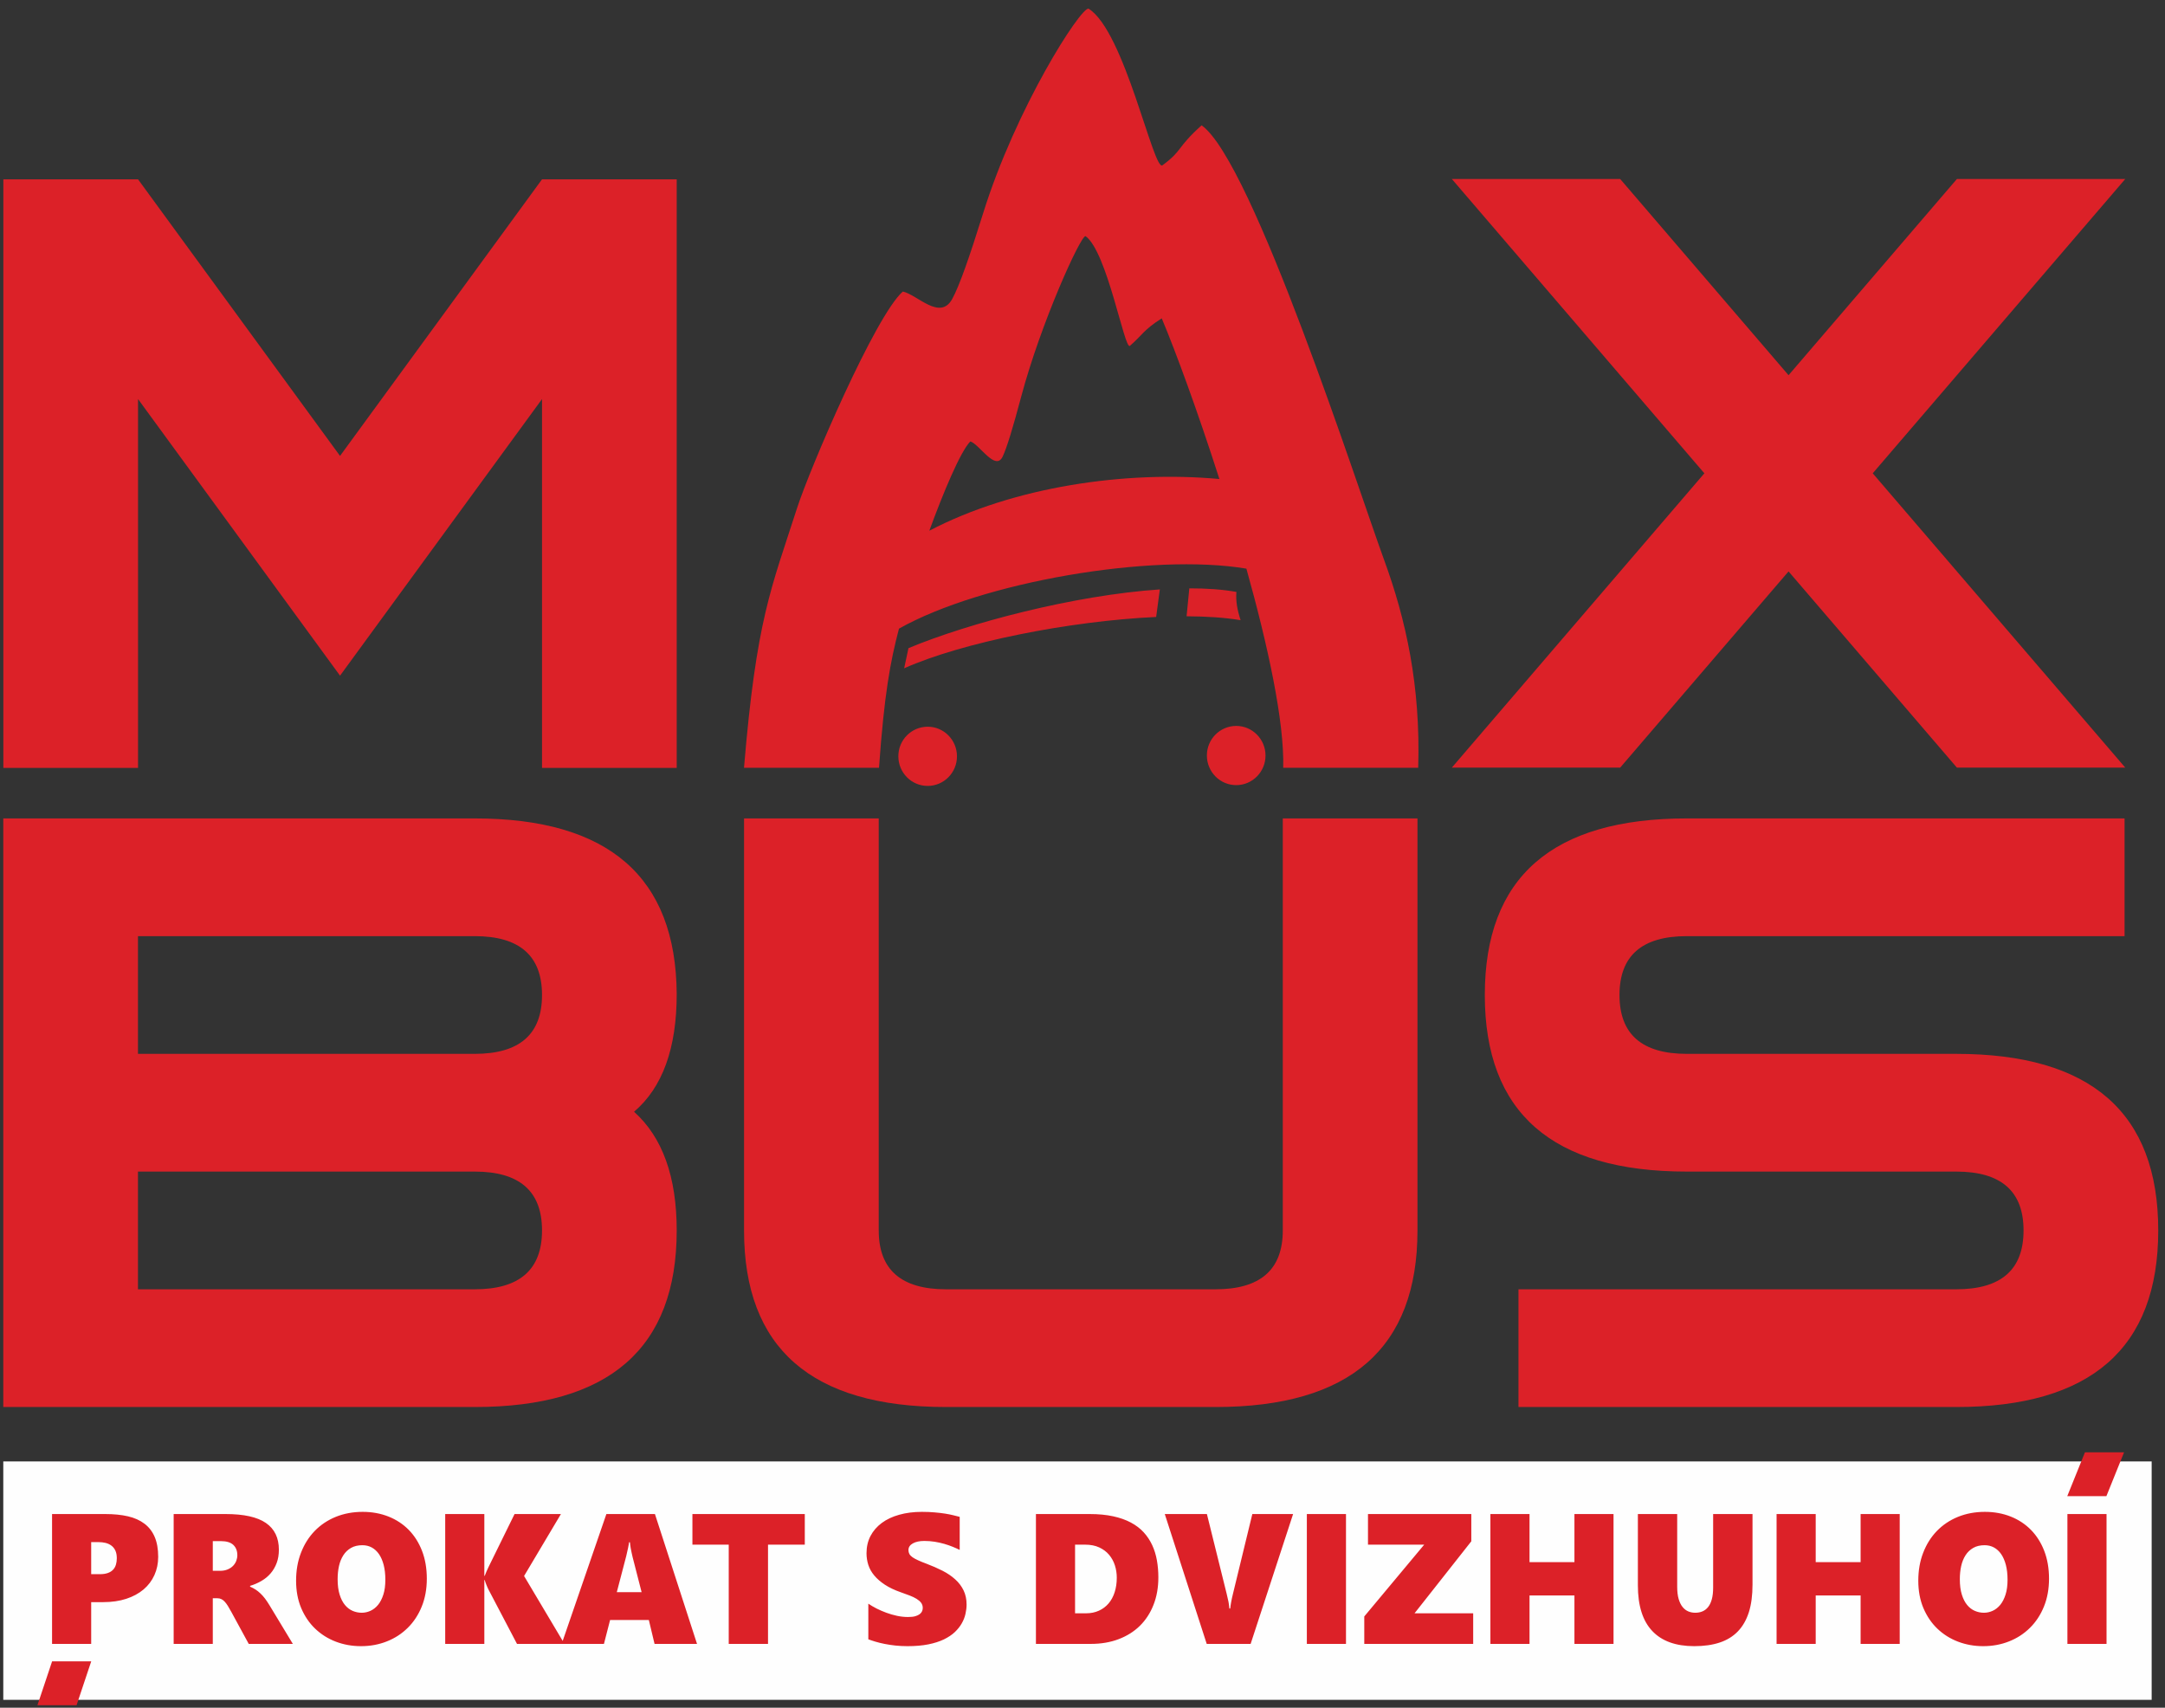 <?xml version="1.0" encoding="UTF-8"?> <svg xmlns="http://www.w3.org/2000/svg" width="194" height="153" viewBox="0 0 194 153" fill="none"><rect x="0" y="0" width="194" height="153" fill="#333333" stroke="none"/><path d="M56.816 99.606C59.364 97.438 60.638 93.922 60.638 89.059C60.571 78.57 54.537 73.326 42.535 73.326H0.294V126.061H42.535C54.604 126.061 60.638 120.788 60.638 110.241C60.638 105.436 59.364 101.891 56.816 99.606ZM30.47 60.536L24.432 52.269L12.37 35.754V68.801H0.301V16.066H12.37L30.47 40.848L48.57 16.066H60.639V68.801H48.57V35.754L36.508 52.269L30.47 60.536ZM127.081 68.789H114.985C115.095 64.673 113.63 57.894 111.686 50.948C103.214 49.523 87.972 52.138 80.555 56.324C79.779 59.27 79.241 62.145 78.765 68.789H66.668C67.778 55.499 69.088 52.769 71.419 45.532C72.555 42.005 78.436 28.275 80.9 26.12C82.209 26.41 84.24 28.77 85.326 26.785C85.959 25.626 86.836 23.146 88.085 19.141C91.041 9.652 96.799 0.702 97.536 0.772C100.784 2.765 103.363 15.403 104.167 14.808C106.023 13.434 105.372 13.304 107.67 11.229C112.237 14.415 121.766 43.998 124.016 50.136C125.976 55.484 127.308 61.445 127.081 68.789ZM81.405 58.071C86.771 55.828 96.248 53.325 103.93 52.809L103.6 55.276C95.826 55.637 86.244 57.548 81.02 59.875C81.129 59.35 81.295 58.596 81.405 58.071ZM106.572 52.713C108.112 52.709 109.541 52.808 110.792 53.034C110.726 53.849 110.86 54.608 111.167 55.565C109.776 55.331 108.129 55.223 106.326 55.215L106.572 52.713ZM110.775 70.343C109.324 70.345 108.149 69.159 108.145 67.694C108.141 66.228 109.317 65.044 110.769 65.039C112.22 65.035 113.396 66.225 113.399 67.688C113.402 69.153 112.227 70.343 110.775 70.343ZM83.128 70.413C81.677 70.416 80.502 69.231 80.499 67.765C80.493 66.299 81.67 65.115 83.122 65.11C84.573 65.105 85.749 66.296 85.752 67.759C85.755 69.225 84.579 70.413 83.128 70.413ZM109.266 42.916C107.315 36.834 105.319 31.412 104.1 28.521C102.46 29.564 102.361 30.023 101.248 30.985C100.767 31.401 99.219 22.551 97.272 21.155C96.831 21.106 93.277 28.899 91.505 35.544C90.757 38.349 90.231 40.086 89.851 40.898C89.2 42.288 87.731 39.755 86.946 39.552C86.039 40.48 84.491 44.227 83.274 47.55C90.815 43.601 100.856 42.15 109.266 42.916ZM130.096 68.773L152.724 42.406L130.096 16.038H145.181L160.267 33.617L175.352 16.038H190.439L167.81 42.406L190.439 68.773H175.352L160.267 51.195L145.181 68.773H130.096ZM193.394 110.241C193.394 120.788 187.36 126.061 175.291 126.061H136.067V115.514H175.291C179.314 115.514 181.325 113.757 181.325 110.241C181.325 106.725 179.314 104.967 175.291 104.967H151.154C139.085 104.967 133.05 99.694 133.05 89.147C133.05 78.6 139.085 73.326 151.154 73.326H190.377V83.873H151.154C147.13 83.873 145.119 85.631 145.119 89.147C145.119 92.663 147.13 94.42 151.154 94.42H175.291C187.36 94.42 193.394 99.694 193.394 110.241ZM127.016 110.241C127.016 120.788 120.982 126.061 108.912 126.061H84.775C72.707 126.061 66.672 120.788 66.672 110.241V73.326H78.741V110.241C78.741 113.757 80.753 115.514 84.775 115.514H108.912C112.936 115.514 114.947 113.757 114.947 110.241V73.326H127.016V110.241ZM42.535 94.42H12.363V83.873H42.535C46.558 83.873 48.569 85.631 48.569 89.147C48.569 92.663 46.558 94.42 42.535 94.42ZM42.535 115.514H12.363V104.967H42.535C46.558 104.967 48.569 106.725 48.569 110.241C48.569 113.757 46.558 115.514 42.535 115.514Z" fill="#DC2128"></path><path fill-rule="evenodd" clip-rule="evenodd" d="M0.294 130.936H192.805V152.296H0.294V130.936Z" fill="#FEFEFE"></path><path d="M14.175 139.489C14.175 140.076 14.061 140.621 13.837 141.117C13.613 141.616 13.289 142.045 12.865 142.405C12.438 142.765 11.923 143.045 11.314 143.244C10.705 143.443 10.015 143.543 9.24 143.543H8.171V147.284H4.665V135.65H9.436C10.198 135.65 10.874 135.717 11.461 135.852C12.048 135.988 12.541 136.207 12.945 136.515C13.347 136.819 13.654 137.215 13.862 137.703C14.07 138.19 14.175 138.785 14.175 139.489ZM10.467 139.608C10.467 139.333 10.422 139.104 10.337 138.921C10.25 138.736 10.131 138.588 9.982 138.478C9.835 138.367 9.661 138.287 9.464 138.237C9.268 138.19 9.057 138.165 8.835 138.165H8.171V141.037H8.958C9.24 141.037 9.475 141.001 9.666 140.931C9.86 140.862 10.015 140.763 10.134 140.635C10.254 140.508 10.337 140.358 10.389 140.181C10.442 140.007 10.467 139.815 10.467 139.608ZM22.289 147.284L20.73 144.421C20.617 144.211 20.511 144.028 20.414 143.873C20.317 143.718 20.22 143.593 20.126 143.491C20.032 143.391 19.933 143.316 19.83 143.269C19.727 143.219 19.611 143.194 19.481 143.194H19.068V147.284H15.562V135.65H20.221C21.849 135.65 23.051 135.916 23.826 136.448C24.602 136.983 24.989 137.78 24.989 138.846C24.989 139.284 24.926 139.677 24.796 140.026C24.665 140.375 24.488 140.685 24.261 140.951C24.034 141.22 23.762 141.447 23.444 141.632C23.128 141.821 22.785 141.97 22.411 142.083V142.156C22.588 142.233 22.752 142.319 22.901 142.416C23.051 142.513 23.192 142.626 23.33 142.757C23.469 142.887 23.605 143.039 23.738 143.211C23.87 143.385 24.006 143.587 24.147 143.82L26.241 147.284H22.289ZM21.267 139.342C21.267 138.952 21.148 138.644 20.91 138.417C20.672 138.19 20.298 138.076 19.791 138.076H19.068V140.738H19.7C19.971 140.738 20.204 140.696 20.403 140.61C20.599 140.527 20.763 140.419 20.888 140.286C21.015 140.153 21.109 140.007 21.173 139.84C21.234 139.674 21.267 139.508 21.267 139.342ZM38.246 141.436C38.246 142.361 38.094 143.194 37.792 143.936C37.49 144.681 37.072 145.318 36.538 145.844C36.006 146.371 35.383 146.778 34.665 147.06C33.948 147.345 33.176 147.487 32.347 147.487C31.547 147.487 30.794 147.351 30.088 147.082C29.381 146.811 28.767 146.423 28.238 145.916C27.711 145.412 27.296 144.797 26.988 144.072C26.684 143.347 26.532 142.53 26.532 141.621C26.532 140.713 26.675 139.879 26.969 139.123C27.26 138.364 27.67 137.714 28.193 137.171C28.72 136.628 29.348 136.204 30.079 135.905C30.813 135.606 31.622 135.454 32.502 135.454C33.336 135.454 34.103 135.595 34.806 135.872C35.51 136.151 36.116 136.55 36.623 137.065C37.133 137.584 37.529 138.209 37.817 138.949C38.102 139.685 38.246 140.516 38.246 141.436ZM34.53 141.533C34.53 141.034 34.48 140.594 34.38 140.209C34.281 139.827 34.139 139.502 33.959 139.24C33.776 138.977 33.56 138.78 33.311 138.644C33.059 138.508 32.779 138.442 32.469 138.442C32.076 138.442 31.738 138.522 31.456 138.683C31.173 138.846 30.943 139.065 30.766 139.342C30.589 139.616 30.458 139.94 30.376 140.306C30.295 140.674 30.254 141.067 30.254 141.483C30.254 142.025 30.314 142.485 30.434 142.867C30.553 143.247 30.71 143.56 30.913 143.801C31.112 144.042 31.342 144.216 31.602 144.327C31.863 144.438 32.131 144.493 32.414 144.493C32.683 144.493 32.946 144.435 33.2 144.319C33.455 144.202 33.68 144.025 33.879 143.784C34.075 143.543 34.233 143.236 34.353 142.862C34.472 142.491 34.53 142.045 34.53 141.533ZM46.327 147.284L43.749 142.369C43.727 142.319 43.699 142.258 43.666 142.186C43.635 142.111 43.602 142.037 43.574 141.962C43.544 141.887 43.516 141.812 43.491 141.743C43.469 141.674 43.45 141.613 43.438 141.566H43.4V147.284H39.894V135.65H43.4V141.184H43.438C43.472 141.092 43.522 140.968 43.586 140.81C43.652 140.652 43.718 140.508 43.788 140.372L46.108 135.65H50.263L46.961 141.2L50.581 147.284H46.327ZM58.653 147.284L58.141 145.144H54.668L54.118 147.284H50.329L54.336 135.65H58.687L62.459 147.284H58.653ZM56.682 139.489C56.649 139.358 56.621 139.226 56.593 139.093C56.566 138.962 56.541 138.838 56.518 138.722C56.499 138.605 56.483 138.5 56.471 138.403C56.46 138.309 56.452 138.234 56.447 138.182H56.366C56.355 138.29 56.327 138.456 56.28 138.683C56.233 138.913 56.178 139.157 56.114 139.422L55.269 142.651H57.493L56.682 139.489ZM68.82 138.392V147.284H65.3V138.392H62.046V135.65H72.115V138.392H68.82ZM86.613 143.762C86.613 144.028 86.58 144.305 86.513 144.595C86.45 144.884 86.339 145.166 86.181 145.443C86.026 145.72 85.815 145.98 85.558 146.227C85.297 146.473 84.971 146.689 84.581 146.88C84.187 147.069 83.722 147.218 83.185 147.326C82.645 147.434 82.021 147.487 81.315 147.487C80.936 147.487 80.573 147.467 80.227 147.431C79.881 147.393 79.56 147.343 79.26 147.284C78.964 147.224 78.693 147.16 78.449 147.085C78.205 147.013 77.992 146.941 77.809 146.872V143.681C78.025 143.828 78.272 143.972 78.546 144.114C78.823 144.252 79.117 144.379 79.424 144.493C79.731 144.607 80.05 144.698 80.382 144.77C80.711 144.839 81.038 144.875 81.362 144.875C81.634 144.875 81.853 144.85 82.019 144.803C82.188 144.753 82.32 144.69 82.42 144.612C82.52 144.532 82.589 144.446 82.628 144.351C82.667 144.258 82.686 144.161 82.686 144.064C82.686 143.884 82.636 143.731 82.54 143.601C82.442 143.471 82.307 143.355 82.132 143.247C81.961 143.141 81.753 143.042 81.509 142.948C81.266 142.853 80.994 142.754 80.698 142.651C80.147 142.458 79.676 142.233 79.288 141.978C78.903 141.724 78.587 141.45 78.341 141.156C78.094 140.86 77.917 140.544 77.809 140.209C77.701 139.874 77.646 139.525 77.646 139.162C77.646 138.588 77.765 138.074 78.003 137.617C78.241 137.16 78.579 136.772 79.014 136.448C79.449 136.126 79.972 135.88 80.579 135.712C81.188 135.54 81.866 135.454 82.611 135.454C83.024 135.454 83.401 135.47 83.744 135.501C84.087 135.529 84.398 135.568 84.672 135.609C84.949 135.653 85.195 135.7 85.411 135.755C85.627 135.808 85.821 135.858 85.996 135.902V138.863C85.81 138.771 85.603 138.677 85.37 138.583C85.137 138.489 84.888 138.4 84.616 138.323C84.345 138.245 84.06 138.182 83.761 138.132C83.459 138.085 83.151 138.06 82.83 138.06C82.403 138.06 82.06 138.132 81.797 138.279C81.534 138.425 81.404 138.625 81.404 138.88C81.404 139.01 81.432 139.126 81.487 139.228C81.545 139.331 81.637 139.428 81.761 139.516C81.886 139.605 82.052 139.696 82.26 139.79C82.467 139.888 82.722 139.99 83.027 140.103C83.545 140.3 84.023 140.508 84.461 140.732C84.899 140.956 85.278 141.214 85.597 141.505C85.918 141.793 86.165 142.122 86.344 142.491C86.522 142.856 86.613 143.283 86.613 143.762ZM103.797 141.322C103.797 142.23 103.653 143.053 103.362 143.786C103.074 144.523 102.664 145.149 102.138 145.667C101.612 146.182 100.975 146.581 100.23 146.863C99.488 147.143 98.663 147.284 97.751 147.284H92.827V135.65H97.646C98.433 135.65 99.127 135.717 99.737 135.85C100.343 135.98 100.878 136.168 101.335 136.412C101.792 136.656 102.177 136.949 102.487 137.29C102.797 137.63 103.049 138.01 103.246 138.434C103.44 138.855 103.581 139.308 103.667 139.796C103.753 140.284 103.797 140.79 103.797 141.322ZM100.072 141.352C100.072 140.976 100.017 140.608 99.903 140.25C99.789 139.893 99.615 139.578 99.382 139.3C99.15 139.026 98.856 138.805 98.499 138.639C98.142 138.475 97.721 138.392 97.233 138.392H96.333V144.543H97.314C97.743 144.543 98.125 144.465 98.466 144.31C98.807 144.158 99.097 143.939 99.335 143.662C99.574 143.382 99.756 143.047 99.881 142.657C100.008 142.264 100.072 141.829 100.072 141.352ZM112.066 147.284H108.131L104.373 135.65H108.147L109.923 142.815C109.983 143.059 110.033 143.286 110.078 143.496C110.119 143.706 110.147 143.912 110.158 144.111H110.238C110.255 143.939 110.283 143.748 110.321 143.535C110.357 143.324 110.416 143.069 110.49 142.765L112.218 135.65H115.871L112.066 147.284ZM117.103 147.284V135.65H120.61V147.284H117.103ZM126.752 144.543H132.008V147.284H122.249V144.825L127.619 138.392H122.582V135.65H131.839V138.093L126.752 144.543ZM141.081 147.284V142.945H137.057V147.284H133.551V135.65H137.057V139.957H141.081V135.65H144.584V147.284H141.081ZM157.038 141.97C157.038 142.929 156.93 143.754 156.711 144.446C156.489 145.138 156.163 145.709 155.728 146.16C155.293 146.612 154.75 146.947 154.097 147.163C153.446 147.379 152.687 147.487 151.82 147.487C150.167 147.487 148.91 147.035 148.054 146.127C147.195 145.221 146.766 143.859 146.766 142.034V135.65H150.289V142.164C150.289 142.604 150.333 142.97 150.422 143.269C150.511 143.565 150.629 143.806 150.779 143.986C150.929 144.169 151.1 144.296 151.294 144.377C151.488 144.454 151.693 144.493 151.903 144.493C152.142 144.493 152.358 144.454 152.552 144.371C152.745 144.291 152.914 144.161 153.058 143.983C153.202 143.803 153.313 143.571 153.391 143.286C153.471 142.997 153.51 142.651 153.51 142.247V135.65H157.038V141.97ZM166.725 147.284V142.945H162.701V147.284H159.195V135.65H162.701V139.957H166.725V135.65H170.229V147.284H166.725ZM183.607 141.436C183.607 142.361 183.455 143.194 183.153 143.936C182.851 144.681 182.433 145.318 181.899 145.844C181.367 146.371 180.744 146.778 180.026 147.06C179.309 147.345 178.536 147.487 177.708 147.487C176.908 147.487 176.155 147.351 175.449 147.082C174.742 146.811 174.128 146.423 173.599 145.916C173.073 145.412 172.657 144.797 172.349 144.072C172.045 143.347 171.893 142.53 171.893 141.621C171.893 140.713 172.037 139.879 172.33 139.123C172.621 138.364 173.031 137.714 173.554 137.171C174.081 136.628 174.709 136.204 175.44 135.905C176.174 135.606 176.983 135.454 177.863 135.454C178.697 135.454 179.464 135.595 180.167 135.872C180.871 136.151 181.477 136.55 181.984 137.065C182.494 137.584 182.89 138.209 183.178 138.949C183.463 139.685 183.607 140.516 183.607 141.436ZM179.891 141.533C179.891 141.034 179.84 140.594 179.741 140.209C179.641 139.827 179.5 139.502 179.32 139.24C179.137 138.977 178.921 138.78 178.672 138.644C178.42 138.508 178.14 138.442 177.83 138.442C177.437 138.442 177.099 138.522 176.817 138.683C176.534 138.846 176.304 139.065 176.127 139.342C175.95 139.616 175.819 139.94 175.737 140.306C175.656 140.674 175.615 141.067 175.615 141.483C175.615 142.025 175.675 142.485 175.795 142.867C175.914 143.247 176.072 143.56 176.274 143.801C176.473 144.042 176.703 144.216 176.964 144.327C177.224 144.438 177.492 144.493 177.775 144.493C178.044 144.493 178.306 144.435 178.561 144.319C178.816 144.202 179.04 144.025 179.24 143.784C179.437 143.543 179.594 143.236 179.713 142.862C179.833 142.491 179.891 142.045 179.891 141.533ZM185.255 147.284V135.65H188.761V147.284H185.255Z" fill="#DC2128"></path><path d="M185.242 134.048L186.826 130.119H190.332L188.748 134.048H185.242Z" fill="#DC2128"></path><path d="M3.355 152.777L4.669 148.848H8.174L6.861 152.777H3.355Z" fill="#DC2128"></path></svg> 